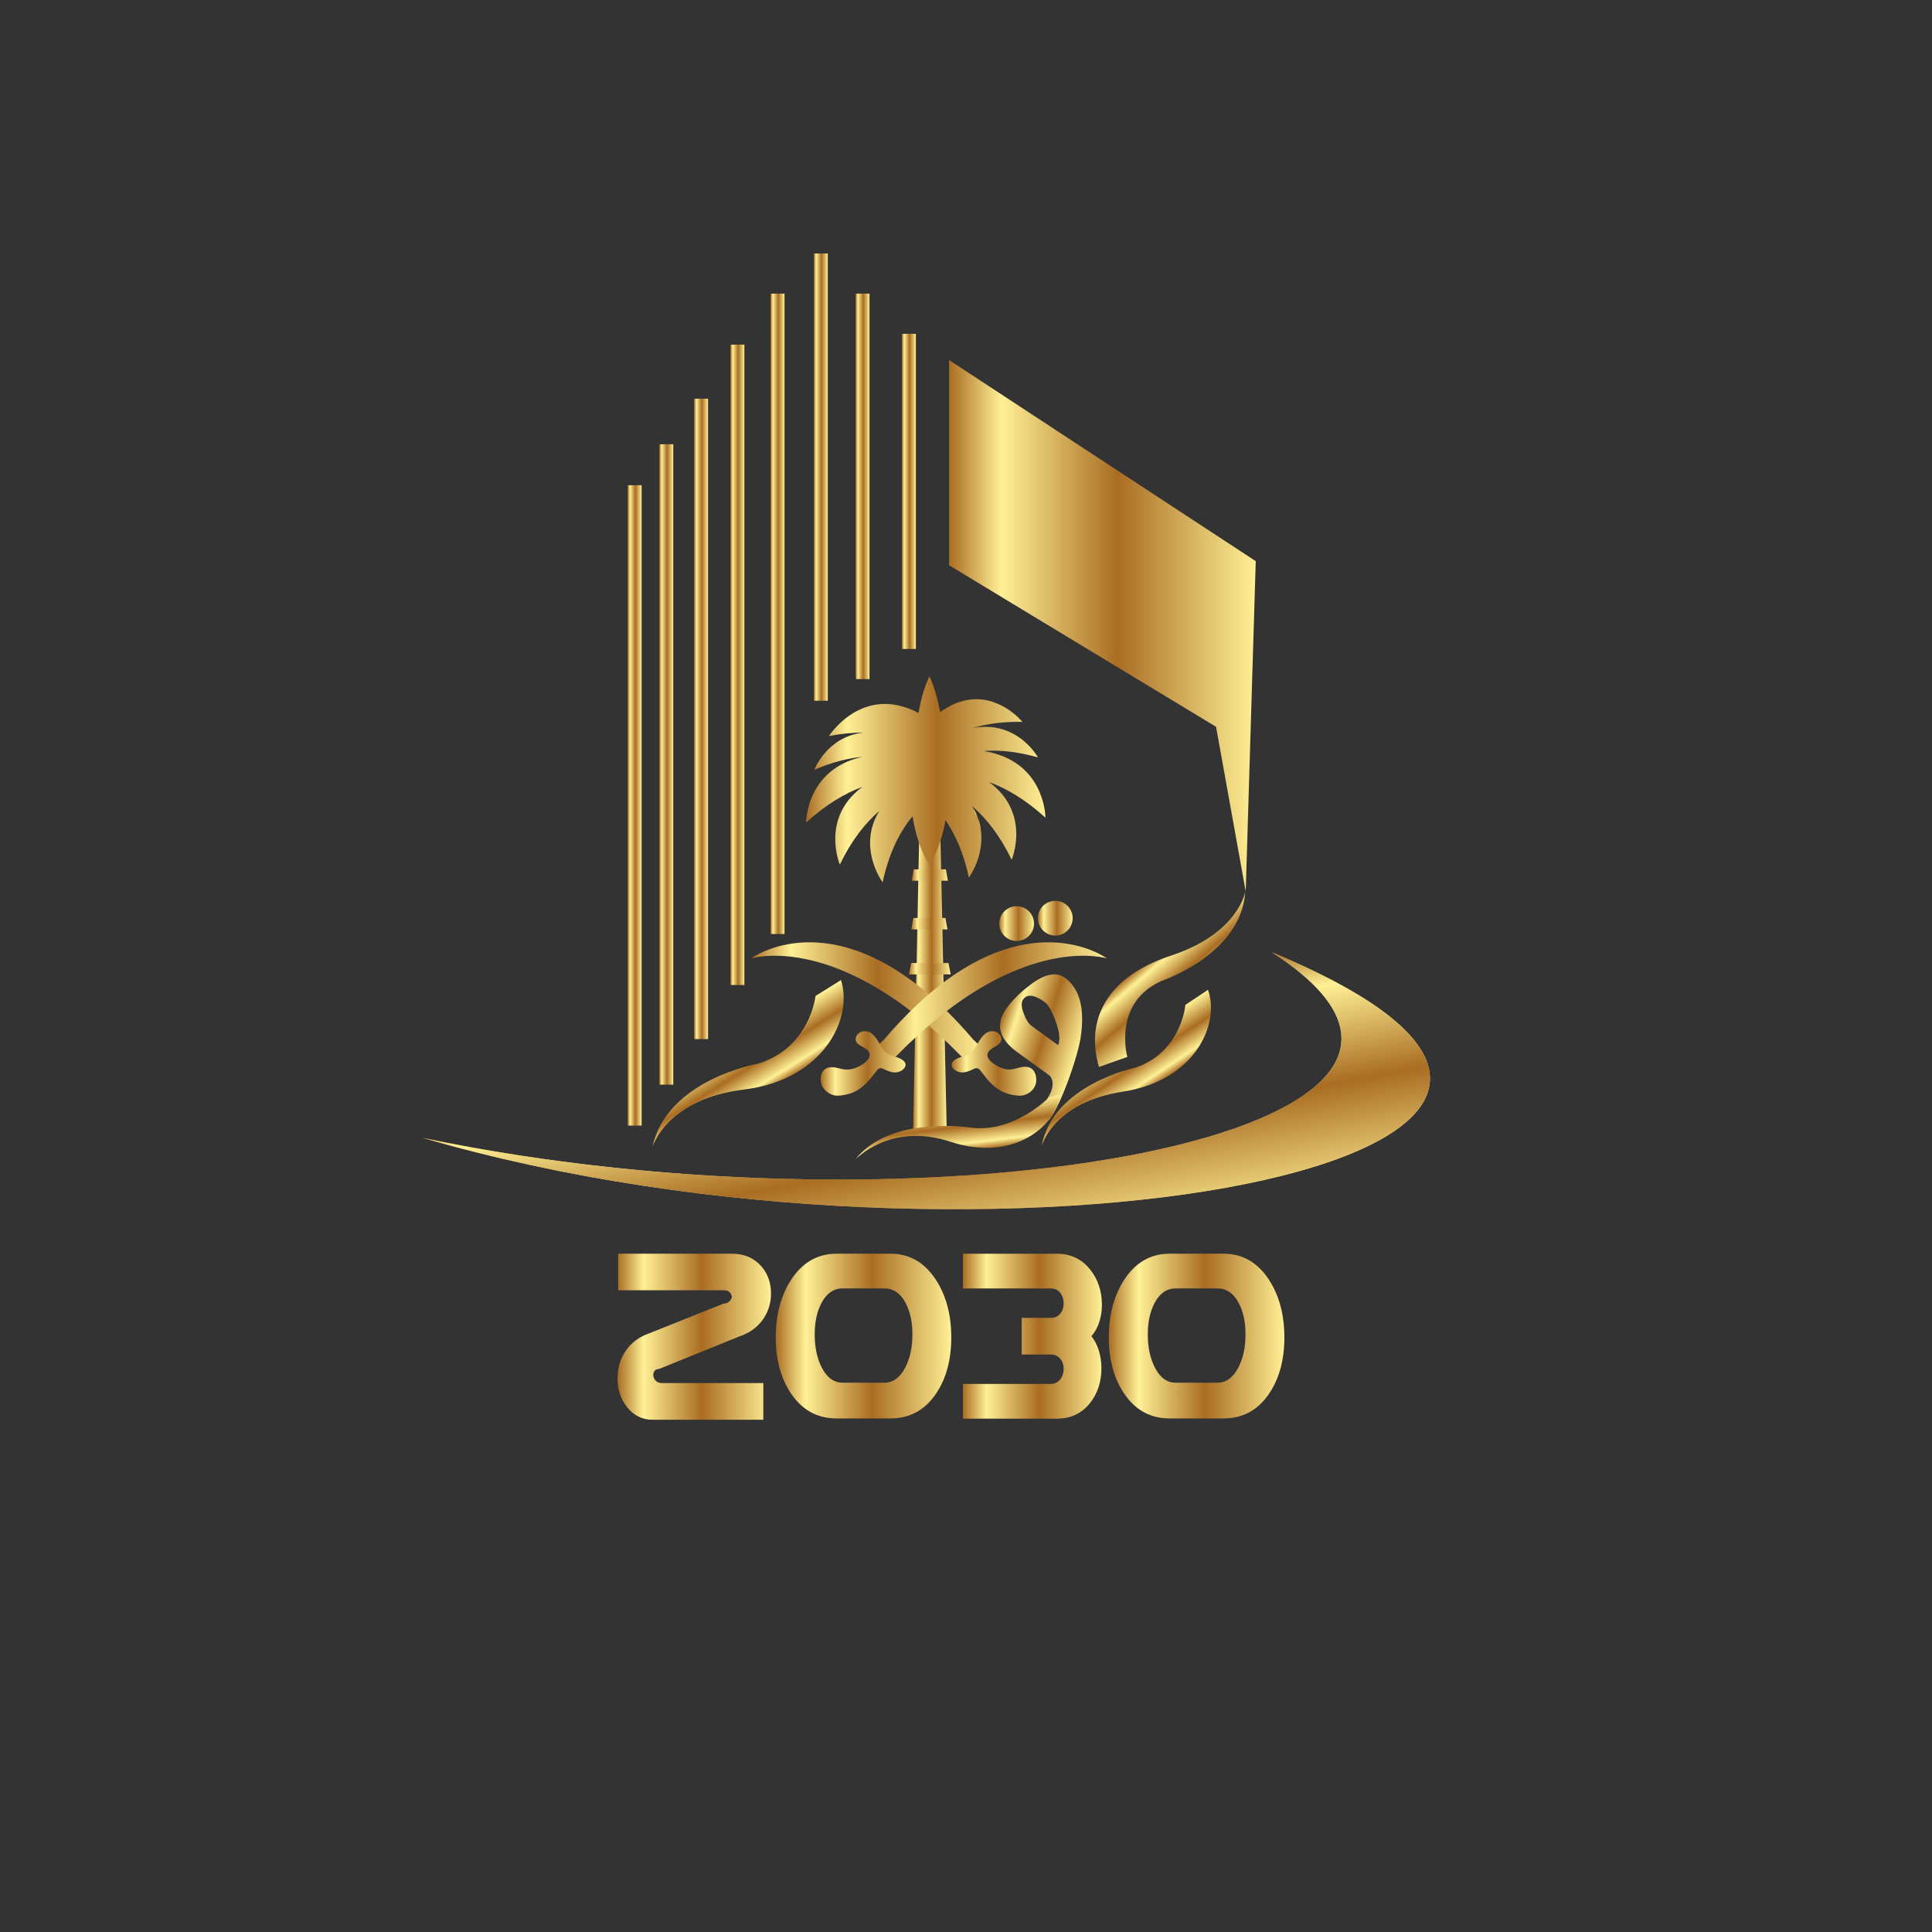 <?xml version="1.0" encoding="utf-8"?>
<!-- Generator: Adobe Illustrator 25.0.1, SVG Export Plug-In . SVG Version: 6.00 Build 0)  -->
<svg version="1.1" id="Layer_1" xmlns="http://www.w3.org/2000/svg" xmlns:xlink="http://www.w3.org/1999/xlink" x="0px" y="0px"
	 viewBox="0 0 1417.32 1417.32" style="enable-background:new 0 0 1417.32 1417.32;" xml:space="preserve">
<rect x="0" y="0" width="1417.32" height="1417.32" fill="#333333" stroke="none"/>
<style type="text/css">
	.st0{display:none;fill-rule:evenodd;clip-rule:evenodd;fill:#00423A;}
	.st1{fill:url(#SVGID_1_);}
	.st2{fill:url(#SVGID_2_);}
	.st3{fill:url(#SVGID_3_);}
	.st4{fill:url(#SVGID_4_);}
	.st5{fill:url(#SVGID_5_);}
	.st6{fill:url(#SVGID_6_);}
	.st7{fill:url(#SVGID_7_);}
	.st8{fill:url(#SVGID_8_);}
	.st9{fill:url(#SVGID_9_);}
	.st10{fill:url(#SVGID_10_);}
	.st11{fill:url(#SVGID_11_);}
	.st12{fill:url(#SVGID_12_);}
	.st13{fill:url(#SVGID_13_);}
	.st14{fill:url(#SVGID_14_);}
	.st15{fill:url(#SVGID_15_);}
	.st16{fill:url(#SVGID_16_);}
	.st17{fill:url(#SVGID_17_);}
	.st18{fill:url(#SVGID_18_);}
	.st19{fill:url(#SVGID_19_);}
	.st20{fill:url(#SVGID_20_);}
	.st21{fill:url(#SVGID_21_);}
	.st22{fill:url(#SVGID_22_);}
	.st23{fill:url(#SVGID_23_);}
	.st24{fill:url(#SVGID_24_);}
	.st25{fill:url(#SVGID_25_);}
	.st26{fill:url(#SVGID_26_);}
	.st27{fill:url(#SVGID_27_);}
	.st28{fill:url(#SVGID_28_);}
	.st29{fill:url(#SVGID_29_);}
	.st30{fill:url(#SVGID_30_);}
	.st31{fill:url(#SVGID_31_);}
	.st32{fill:url(#SVGID_32_);}
	.st33{fill:url(#SVGID_33_);}
	.st34{clip-path:url(#SVGID_36_);fill:url(#SVGID_37_);}
</style>
<rect x="0" y="0.49" class="st0" width="1417.32" height="1417.32"/>
<g>
	<linearGradient id="SVGID_1_" gradientUnits="userSpaceOnUse" x1="669.775" y1="709.229" x2="694.433" y2="709.229">
		<stop  offset="0" style="stop-color:#A96D23"/>
		<stop  offset="0.17" style="stop-color:#FFF096"/>
		<stop  offset="0.55" style="stop-color:#A96D23"/>
		<stop  offset="1" style="stop-color:#FFF096"/>
	</linearGradient>
	<polygon class="st1" points="694.43,826.23 669.78,831.9 674.89,586.56 689.32,586.56 	"/>
	<linearGradient id="SVGID_2_" gradientUnits="userSpaceOnUse" x1="681.764" y1="634.555" x2="681.825" y2="634.555">
		<stop  offset="0" style="stop-color:#A96D23"/>
		<stop  offset="0.17" style="stop-color:#FFF096"/>
		<stop  offset="0.55" style="stop-color:#A96D23"/>
		<stop  offset="1" style="stop-color:#FFF096"/>
	</linearGradient>
	<polygon class="st2" points="681.83,634.58 681.8,634.53 681.76,634.58 	"/>
	<linearGradient id="SVGID_3_" gradientUnits="userSpaceOnUse" x1="681.779" y1="496.153" x2="681.818" y2="496.153">
		<stop  offset="0" style="stop-color:#A96D23"/>
		<stop  offset="0.17" style="stop-color:#FFF096"/>
		<stop  offset="0.55" style="stop-color:#A96D23"/>
		<stop  offset="1" style="stop-color:#FFF096"/>
	</linearGradient>
	<polygon class="st3" points="681.78,496.13 681.8,496.18 681.82,496.13 	"/>
	<linearGradient id="SVGID_4_" gradientUnits="userSpaceOnUse" x1="591.389" y1="571.742" x2="766.903" y2="571.742">
		<stop  offset="0" style="stop-color:#A96D23"/>
		<stop  offset="0.17" style="stop-color:#FFF096"/>
		<stop  offset="0.55" style="stop-color:#A96D23"/>
		<stop  offset="1" style="stop-color:#FFF096"/>
	</linearGradient>
	<path class="st4" d="M739.82,580.22c-4.94-2.7-9.68-4.84-14.22-6.51c31.08,22.95,16.53,57.06,16.53,57.06
		c-8.57-17.9-18.54-30.24-28.23-38.76c-0.25-0.22-0.5-0.45-0.75-0.67c0.44,0.71,0.85,1.4,1.24,2.11c2.64,4.76,4.18,9.46,4.96,13.98
		c3.43,20.09-8.57,36.35-8.57,36.35c-3.9-18.26-10.19-31.92-17.17-42.1c-0.79,4.49-1.87,9.17-3.34,13.88v0.05
		c-2.02,6.5-4.76,12.98-8.48,18.93c-3.39-5.42-5.98-11.3-7.93-17.21v-0.05c-2.1-6.3-3.48-12.6-4.37-18.48
		c-8.84,10.63-17.21,26.11-21.99,48.51c0,0-19-25.72-2.39-52.42c-9.93,8.54-20.17,21.05-28.98,39.42c0,0-14.55-34.11,16.53-57.06
		c-12.32,4.56-26.35,12.56-41.28,26.15c0,0-0.16-39.02,41.28-48.17c-10.02,0.92-21.76,3.67-35.22,9.45c0,0,9.16-24.58,36.32-27.25
		c-7.57-0.05-16.1,0.68-25.66,2.54c0,0,24.59-38.67,65.73-16.92c0.1-0.61,0.21-1.23,0.34-1.85c1.54-8.43,3.94-17.16,7.59-24.95
		l0.04-0.08l0.04,0.08c3.83,8.18,6.27,17.39,7.83,26.2c6.16-4.46,12.04-7.11,17.55-8.43c25.34-6.09,42.82,15.55,42.82,15.55
		c-11.28-0.21-20.9,0.82-29.09,2.6c-2.71,0.59-5.26,1.27-7.67,2c2.9-0.56,5.66-0.86,8.3-0.93c22.47-0.66,34.96,14.94,38.67,20.49
		c0.81,1.19,1.2,1.92,1.2,1.92c-0.21-0.05-0.42-0.12-0.63-0.17c-11.8-3.31-22.11-4.66-31.03-4.79c-2.84-0.04-5.54,0.05-8.11,0.23
		c3.23,0.53,6.22,1.23,9,2.09c36.11,10.97,36.24,46.32,36.24,46.83v0.02C757.44,591.24,748.34,584.89,739.82,580.22"/>
	<linearGradient id="SVGID_5_" gradientUnits="userSpaceOnUse" x1="668.846" y1="641.93" x2="695.364" y2="641.93">
		<stop  offset="0" style="stop-color:#A96D23"/>
		<stop  offset="0.17" style="stop-color:#FFF096"/>
		<stop  offset="0.55" style="stop-color:#A96D23"/>
		<stop  offset="1" style="stop-color:#FFF096"/>
	</linearGradient>
	<polygon class="st5" points="695.36,646.12 668.85,646.12 670.32,637.74 693.89,637.74 	"/>
	<linearGradient id="SVGID_6_" gradientUnits="userSpaceOnUse" x1="668.542" y1="677.627" x2="695.06" y2="677.627">
		<stop  offset="0" style="stop-color:#A96D23"/>
		<stop  offset="0.17" style="stop-color:#FFF096"/>
		<stop  offset="0.55" style="stop-color:#A96D23"/>
		<stop  offset="1" style="stop-color:#FFF096"/>
	</linearGradient>
	<polygon class="st6" points="695.06,681.82 668.54,681.82 670.02,673.44 693.58,673.44 	"/>
	<linearGradient id="SVGID_7_" gradientUnits="userSpaceOnUse" x1="666.751" y1="710.63" x2="697.458" y2="710.63">
		<stop  offset="0" style="stop-color:#A96D23"/>
		<stop  offset="0.17" style="stop-color:#FFF096"/>
		<stop  offset="0.55" style="stop-color:#A96D23"/>
		<stop  offset="1" style="stop-color:#FFF096"/>
	</linearGradient>
	<polygon class="st7" points="697.46,714.81 666.75,714.81 668.46,706.45 695.75,706.45 	"/>
	<linearGradient id="SVGID_8_" gradientUnits="userSpaceOnUse" x1="551.064" y1="735.08" x2="720.42" y2="735.08">
		<stop  offset="0" style="stop-color:#A96D23"/>
		<stop  offset="0.17" style="stop-color:#FFF096"/>
		<stop  offset="0.55" style="stop-color:#A96D23"/>
		<stop  offset="1" style="stop-color:#FFF096"/>
	</linearGradient>
	<path class="st8" d="M720.42,768.62l-10.35,10.28l-4.33-3.49l-0.4-0.33c-5.39-5.55-10.7-10.7-15.9-15.46
		c-4.15-3.81-8.23-7.36-12.25-10.7c-11.89-9.87-23.17-17.77-33.75-24.07c-8.12-4.83-15.82-8.71-23.05-11.84
		c-42.23-18.21-68.56-10.14-69.34-9.9c1.16-0.86,57.84-41.77,138.39,33.62c4.03,3.77,8.11,7.83,12.25,12.2
		c4.08,4.3,8.21,8.9,12.4,13.83l3.17,2.94L720.42,768.62z"/>
	<linearGradient id="SVGID_9_" gradientUnits="userSpaceOnUse" x1="698.156" y1="780.139" x2="760.207" y2="780.139">
		<stop  offset="0" style="stop-color:#A96D23"/>
		<stop  offset="0.17" style="stop-color:#FFF096"/>
		<stop  offset="0.55" style="stop-color:#A96D23"/>
		<stop  offset="1" style="stop-color:#FFF096"/>
	</linearGradient>
	<path class="st9" d="M699.41,778.39c-2.59,2.61-0.78,5.66,1.99,7.18c3.78,2.07,7.35,1.11,11.05-0.53c3.23-1.43,4.5-2.56,6.93,0.47
		c2.41,3.03,4.67,6.21,7.4,8.97c3.52,3.55,7.64,6.45,12.47,7.88c2.84,0.86,6.12,1.45,9.09,1.43c5.22-0.03,10.36-3.9,11.55-8.92
		c1.01-4.3-0.32-10.36-4.99-11.86c-4.05-1.3-8.19,0.68-12.15,1.38c-4.57,0.82-8.71-0.82-12.55-3.23c-3.79-2.38-8.63-6.63-3.81-10.96
		c1.95-1.75,4.87-2.74,6.64-4.57c1.19-1.24,1.88-2.56,1.5-4.36c-0.53-2.48-2.85-4.28-5.27-4.68c-7.96-1.34-11.28,8.68-15.05,13.68
		c-1.33,1.77-3.05,3.16-5.18,3.87c-3.1,1.05-6.59,1.72-9.18,3.86C699.68,778.13,699.54,778.26,699.41,778.39z"/>
	<linearGradient id="SVGID_10_" gradientUnits="userSpaceOnUse" x1="642.04" y1="735.08" x2="812.016" y2="735.08">
		<stop  offset="0" style="stop-color:#A96D23"/>
		<stop  offset="0.17" style="stop-color:#FFF096"/>
		<stop  offset="0.55" style="stop-color:#A96D23"/>
		<stop  offset="1" style="stop-color:#FFF096"/>
	</linearGradient>
	<path class="st10" d="M812.02,703.11c-1.09-0.34-52.05-15.88-126.59,45.82c-4.03,3.34-8.14,6.9-12.3,10.7
		c-5.22,4.76-10.54,9.91-15.96,15.46l-0.4,0.33l-4.34,3.49l-10.39-10.28l3.16-2.93l3.18-2.94c4.2-4.93,8.35-9.53,12.46-13.83
		c4.14-4.36,8.25-8.43,12.29-12.2C753.97,661.34,810.85,702.25,812.02,703.11"/>
	<linearGradient id="SVGID_11_" gradientUnits="userSpaceOnUse" x1="602.079" y1="780.142" x2="664.304" y2="780.142">
		<stop  offset="0" style="stop-color:#A96D23"/>
		<stop  offset="0.17" style="stop-color:#FFF096"/>
		<stop  offset="0.55" style="stop-color:#A96D23"/>
		<stop  offset="1" style="stop-color:#FFF096"/>
	</linearGradient>
	<path class="st11" d="M661.06,785.57c-3.78,2.07-7.35,1.11-11.05-0.53c-0.74-0.33-1.39-0.64-1.97-0.9
		c-1.92-0.82-3.1-0.96-4.96,1.38c-2.42,3.02-4.68,6.21-7.41,8.96c-0.53,0.53-1.07,1.05-1.64,1.55c-3.14,2.84-6.73,5.11-10.84,6.33
		c-1.8,0.55-3.79,0.99-5.77,1.22c-1.14,0.14-2.25,0.22-3.33,0.21c-4.57-0.03-9.51-3.48-11.16-7.63c-0.56-1.4-0.87-3.01-0.87-4.62
		c0-3.43,1.41-6.83,4.83-8.08c0.64-0.24,1.27-0.39,1.91-0.47c3.58-0.51,7,1.09,10.58,1.54c2.75,0.35,5.44-0.06,7.99-0.98
		c1.7-0.6,3.33-1.43,4.87-2.39c3.28-2.06,7.85-6.08,4.66-10.25c-2.54-3.31-10.18-4.07-9-9.64c0.53-2.48,2.85-4.27,5.26-4.68
		c1.35-0.22,2.57-0.13,3.66,0.21c3.75,1.17,6.26,5.15,8.49,8.87c1,1.68,1.94,3.3,2.91,4.59c1.34,1.77,3.06,3.16,5.18,3.88
		c1.3,0.43,2.67,0.8,4.01,1.25c1.87,0.61,3.67,1.35,5.18,2.59c0.15,0.13,0.29,0.26,0.43,0.39
		C665.64,781,663.84,784.05,661.06,785.57"/>
	<linearGradient id="SVGID_12_" gradientUnits="userSpaceOnUse" x1="714.393" y1="600.441" x2="719.349" y2="600.441">
		<stop  offset="0" style="stop-color:#A96D23"/>
		<stop  offset="0.17" style="stop-color:#FFF096"/>
		<stop  offset="0.55" style="stop-color:#A96D23"/>
		<stop  offset="1" style="stop-color:#FFF096"/>
	</linearGradient>
	<path class="st12" d="M714.39,593.45c1.55,4.73,3.16,9.39,4.96,13.98C718.58,602.92,717.03,598.21,714.39,593.45"/>
	<linearGradient id="SVGID_13_" gradientUnits="userSpaceOnUse" x1="718.817" y1="579.545" x2="720.022" y2="579.545">
		<stop  offset="0" style="stop-color:#A96D23"/>
		<stop  offset="0.17" style="stop-color:#FFF096"/>
		<stop  offset="0.55" style="stop-color:#A96D23"/>
		<stop  offset="1" style="stop-color:#FFF096"/>
	</linearGradient>
	<path class="st13" d="M718.82,578.58c0.19,0.59,0.39,1.17,0.58,1.75c0.2,0.05,0.42,0.12,0.63,0.17
		C720.02,580.5,719.63,579.78,718.82,578.58"/>
	<g>
		<linearGradient id="SVGID_14_" gradientUnits="userSpaceOnUse" x1="453.053" y1="980.624" x2="565.607" y2="980.624">
			<stop  offset="0" style="stop-color:#A96D23"/>
			<stop  offset="0.17" style="stop-color:#FFF096"/>
			<stop  offset="0.55" style="stop-color:#A96D23"/>
			<stop  offset="1" style="stop-color:#FFF096"/>
		</linearGradient>
		<path class="st14" d="M542.35,980.43l-58.91,23.86c-1.37,0-2.41,0.42-3.12,1.25c-0.71,0.83-1.07,1.84-1.07,3.03
			c0,1.54,0.56,2.94,1.69,4.19c1.13,1.25,2.64,1.87,4.54,1.87h74.5v26.91h-81.27c-7.66,0-13.93-3.12-18.8-9.36
			c-4.58-5.82-6.86-12.83-6.86-21.03c0-7.31,1.84-13.81,5.53-19.52c4.1-6.36,10.04-10.87,17.82-13.55l54.36-21.74
			c1.84,0,3.36-0.63,4.54-1.9c1.19-1.27,1.69-2.43,1.51-3.49c-0.48-1.65-1.19-2.8-2.14-3.44c-0.95-0.65-2.26-0.97-3.92-0.97H453.5
			v-26.82H537c8.85,0,15.95,3,21.3,8.99c4.87,5.46,7.31,12.2,7.31,20.21c0,6.89-1.9,13.12-5.7,18.7
			C555.74,973.67,549.89,977.94,542.35,980.43z"/>
		<linearGradient id="SVGID_15_" gradientUnits="userSpaceOnUse" x1="569.082" y1="980.134" x2="697.855" y2="980.134">
			<stop  offset="0" style="stop-color:#A96D23"/>
			<stop  offset="0.17" style="stop-color:#FFF096"/>
			<stop  offset="0.55" style="stop-color:#A96D23"/>
			<stop  offset="1" style="stop-color:#FFF096"/>
		</linearGradient>
		<path class="st15" d="M653.21,1040.56h-39.48c-14.2,0-25.4-6.17-33.6-18.52c-7.37-11.04-11.05-24.67-11.05-40.88
			c0-16.56,3.74-30.63,11.23-42.21c8.32-12.82,19.46-19.24,33.42-19.24h39.48c13.96,0,25.1,6.41,33.42,19.24
			c7.49,11.58,11.23,25.65,11.23,42.21c0,16.27-3.65,29.89-10.96,40.88C678.69,1034.38,667.47,1040.56,653.21,1040.56z
			 M648.75,1014.35c6.36,0,11.47-3.71,15.33-11.13c3.5-6.7,5.26-14.8,5.26-24.3c0-9.2-1.69-16.94-5.08-23.23
			c-3.74-7-8.91-10.5-15.51-10.5h-30.57c-6.54,0-11.67,3.5-15.42,10.5c-3.39,6.29-5.08,14.03-5.08,23.23
			c0,9.49,1.72,17.59,5.17,24.3c3.8,7.42,8.91,11.13,15.33,11.13H648.75z"/>
		<linearGradient id="SVGID_16_" gradientUnits="userSpaceOnUse" x1="706.41" y1="980.223" x2="808.359" y2="980.223">
			<stop  offset="0" style="stop-color:#A96D23"/>
			<stop  offset="0.17" style="stop-color:#FFF096"/>
			<stop  offset="0.55" style="stop-color:#A96D23"/>
			<stop  offset="1" style="stop-color:#FFF096"/>
		</linearGradient>
		<path class="st16" d="M800.7,980.22c2.38,3.03,4.19,6.61,5.44,10.74c1.25,4.13,1.87,8.36,1.87,12.7c0,9.92-2.73,18.39-8.2,25.4
			c-6.06,7.78-14.23,11.67-24.51,11.67h-68.89v-25.49h64.43c2.91,0,5.26-1.15,7.04-3.46c1.6-2.07,2.41-4.59,2.41-7.54
			c0-2.9-0.77-5.33-2.32-7.28c-1.72-2.19-4.1-3.28-7.13-3.28h-21.3v-26.91h21.3c3.03,0,5.41-1.09,7.13-3.28
			c1.54-1.95,2.32-4.38,2.32-7.28c0-2.96-0.77-5.47-2.32-7.54c-1.72-2.31-4.1-3.46-7.13-3.46h-64.43v-25.49h68.89
			c10.22,0,18.45,3.98,24.69,11.92c5.58,7.12,8.38,15.66,8.38,25.63c0,4.39-0.64,8.57-1.92,12.55
			C805.17,973.79,803.25,977.26,800.7,980.22z"/>
		<linearGradient id="SVGID_17_" gradientUnits="userSpaceOnUse" x1="813.439" y1="980.134" x2="942.212" y2="980.134">
			<stop  offset="0" style="stop-color:#A96D23"/>
			<stop  offset="0.17" style="stop-color:#FFF096"/>
			<stop  offset="0.55" style="stop-color:#A96D23"/>
			<stop  offset="1" style="stop-color:#FFF096"/>
		</linearGradient>
		<path class="st17" d="M897.56,1040.56h-39.48c-14.2,0-25.4-6.17-33.6-18.52c-7.37-11.04-11.05-24.67-11.05-40.88
			c0-16.56,3.74-30.63,11.23-42.21c8.32-12.82,19.46-19.24,33.42-19.24h39.48c13.96,0,25.1,6.41,33.42,19.24
			c7.49,11.58,11.23,25.65,11.23,42.21c0,16.27-3.65,29.89-10.96,40.88C923.05,1034.38,911.82,1040.56,897.56,1040.56z
			 M893.11,1014.35c6.36,0,11.47-3.71,15.33-11.13c3.5-6.7,5.26-14.8,5.26-24.3c0-9.2-1.69-16.94-5.08-23.23
			c-3.74-7-8.91-10.5-15.51-10.5h-30.57c-6.54,0-11.67,3.5-15.42,10.5c-3.39,6.29-5.08,14.03-5.08,23.23
			c0,9.49,1.72,17.59,5.17,24.3c3.8,7.42,8.91,11.13,15.33,11.13H893.11z"/>
	</g>
	<g>
		
			<linearGradient id="SVGID_18_" gradientUnits="userSpaceOnUse" x1="731.324" y1="749.653" x2="792.254" y2="749.653" gradientTransform="matrix(0.953 0.304 -0.304 0.953 262.481 -179.959)">
			<stop  offset="0" style="stop-color:#A96D23"/>
			<stop  offset="0.17" style="stop-color:#FFF096"/>
			<stop  offset="0.55" style="stop-color:#A96D23"/>
			<stop  offset="1" style="stop-color:#FFF096"/>
		</linearGradient>
		<path class="st18" d="M768.42,805.7c6.58-9.89,2.81-15.77,1.32-16.84l-23.41-16.95c-13.68-9.9-16.31-20.65-7.92-32.24
			c4.3-5.94,9.97-11.58,17.01-16.91c10.76-8.29,19.34-10.12,25.73-5.49c11,7.96,14.86,22.66,11.58,44.08
			c-2.65,17.11-20,64.98-26.93,61.69 M750.59,733.18c-1.51,2.08-1.4,5.45,0.33,10.1c1.73,4.65,3.63,7.73,5.72,9.24l19.62,14.21
			c1.58-4.06,0.98-9.88-1.8-17.45c-2.79-7.57-5.45-12.27-7.97-14.1C758.9,729.68,753.6,729.02,750.59,733.18z"/>
	</g>
	
		<linearGradient id="SVGID_19_" gradientUnits="userSpaceOnUse" x1="900.768" y1="626.571" x2="944.972" y2="626.571" gradientTransform="matrix(0.651 0.759 -0.759 0.651 733.855 -390.116)">
		<stop  offset="0" style="stop-color:#A96D23"/>
		<stop  offset="0.17" style="stop-color:#FFF096"/>
		<stop  offset="0.55" style="stop-color:#A96D23"/>
		<stop  offset="1" style="stop-color:#FFF096"/>
	</linearGradient>
	<path class="st19" d="M913.49,654.29c0,0-5.09,30.53-54.49,46.78c-53.39,17.56-61.33,53.27-52.77,81.62l20.79-7.32
		c0,0-11.21-39.74,25.38-55.89C852.41,719.49,910.86,699.82,913.49,654.29z"/>
	
		<linearGradient id="SVGID_20_" gradientUnits="userSpaceOnUse" x1="888.131" y1="899.707" x2="924.639" y2="899.707" gradientTransform="matrix(-0.555 -0.832 0.832 -0.555 582.516 2040.473)">
		<stop  offset="0" style="stop-color:#A96D23"/>
		<stop  offset="0.17" style="stop-color:#FFF096"/>
		<stop  offset="0.55" style="stop-color:#A96D23"/>
		<stop  offset="1" style="stop-color:#FFF096"/>
	</linearGradient>
	<path class="st20" d="M764.22,840.66c0,0,8.33-32.01,59.73-39.87c53.41-8.16,71.11-50.28,62.23-74.66l-16.58,11.06
		c0,0-2.66,34.55-36.88,46.11C832.72,783.31,772.33,795.78,764.22,840.66z"/>
	
		<linearGradient id="SVGID_21_" gradientUnits="userSpaceOnUse" x1="1189.991" y1="681.924" x2="1222.866" y2="681.924" gradientTransform="matrix(-0.118 -0.993 0.993 -0.118 167.979 2107.01)">
		<stop  offset="0" style="stop-color:#A96D23"/>
		<stop  offset="0.17" style="stop-color:#FFF096"/>
		<stop  offset="0.55" style="stop-color:#A96D23"/>
		<stop  offset="1" style="stop-color:#FFF096"/>
	</linearGradient>
	<path class="st21" d="M627.31,850.87c0,0,25.41-27.97,69.88-13.3c46.2,15.24,77.59-11.36,80.42-34.55l-8.19,2.12
		c0,0-25.87,26.65-58.06,21.97C711.37,827.11,652.13,818.15,627.31,850.87z"/>
	
		<linearGradient id="SVGID_22_" gradientUnits="userSpaceOnUse" x1="1031.498" y1="1127.881" x2="1071.782" y2="1127.881" gradientTransform="matrix(-0.53 -0.848 0.848 -0.53 151.988 2274.06)">
		<stop  offset="0" style="stop-color:#A96D23"/>
		<stop  offset="0.17" style="stop-color:#FFF096"/>
		<stop  offset="0.55" style="stop-color:#A96D23"/>
		<stop  offset="1" style="stop-color:#FFF096"/>
	</linearGradient>
	<path class="st22" d="M478.69,841.31c0,0,10.23-35.04,67.18-42.03c59.17-7.26,80.06-53.14,71.07-80.32l-18.65,11.66
		c0,0-4.06,38.02-42.18,49.66C556.11,780.29,489.09,792.08,478.69,841.31z"/>
	<linearGradient id="SVGID_23_" gradientUnits="userSpaceOnUse" x1="733.073" y1="677.553" x2="758.574" y2="677.553">
		<stop  offset="0" style="stop-color:#A96D23"/>
		<stop  offset="0.17" style="stop-color:#FFF096"/>
		<stop  offset="0.55" style="stop-color:#A96D23"/>
		<stop  offset="1" style="stop-color:#FFF096"/>
	</linearGradient>
	<circle class="st23" cx="745.82" cy="677.55" r="12.75"/>
	<linearGradient id="SVGID_24_" gradientUnits="userSpaceOnUse" x1="761.408" y1="673.586" x2="786.909" y2="673.586">
		<stop  offset="0" style="stop-color:#A96D23"/>
		<stop  offset="0.17" style="stop-color:#FFF096"/>
		<stop  offset="0.55" style="stop-color:#A96D23"/>
		<stop  offset="1" style="stop-color:#FFF096"/>
	</linearGradient>
	<circle class="st24" cx="774.16" cy="673.59" r="12.75"/>
	<linearGradient id="SVGID_25_" gradientUnits="userSpaceOnUse" x1="696.237" y1="459.088" x2="921.218" y2="459.088">
		<stop  offset="0" style="stop-color:#A96D23"/>
		<stop  offset="0.17" style="stop-color:#FFF096"/>
		<stop  offset="0.55" style="stop-color:#A96D23"/>
		<stop  offset="1" style="stop-color:#FFF096"/>
	</linearGradient>
	<polygon class="st25" points="913.87,654.03 921.22,411.67 696.24,264.14 696.24,414.68 892.11,533.19 	"/>
	<linearGradient id="SVGID_26_" gradientUnits="userSpaceOnUse" x1="460.488" y1="590.847" x2="470.688" y2="590.847">
		<stop  offset="0" style="stop-color:#A96D23"/>
		<stop  offset="0.17" style="stop-color:#FFF096"/>
		<stop  offset="0.55" style="stop-color:#A96D23"/>
		<stop  offset="1" style="stop-color:#FFF096"/>
	</linearGradient>
	<rect x="460.49" y="355.95" class="st26" width="10.2" height="469.8"/>
	<linearGradient id="SVGID_27_" gradientUnits="userSpaceOnUse" x1="483.723" y1="560.811" x2="493.923" y2="560.811">
		<stop  offset="0" style="stop-color:#A96D23"/>
		<stop  offset="0.17" style="stop-color:#FFF096"/>
		<stop  offset="0.55" style="stop-color:#A96D23"/>
		<stop  offset="1" style="stop-color:#FFF096"/>
	</linearGradient>
	<rect x="483.72" y="325.91" class="st27" width="10.2" height="469.8"/>
	<linearGradient id="SVGID_28_" gradientUnits="userSpaceOnUse" x1="509.224" y1="527.376" x2="519.425" y2="527.376">
		<stop  offset="0" style="stop-color:#A96D23"/>
		<stop  offset="0.17" style="stop-color:#FFF096"/>
		<stop  offset="0.55" style="stop-color:#A96D23"/>
		<stop  offset="1" style="stop-color:#FFF096"/>
	</linearGradient>
	<rect x="509.22" y="292.48" class="st28" width="10.2" height="469.8"/>
	<linearGradient id="SVGID_29_" gradientUnits="userSpaceOnUse" x1="535.859" y1="487.707" x2="546.06" y2="487.707">
		<stop  offset="0" style="stop-color:#A96D23"/>
		<stop  offset="0.17" style="stop-color:#FFF096"/>
		<stop  offset="0.55" style="stop-color:#A96D23"/>
		<stop  offset="1" style="stop-color:#FFF096"/>
	</linearGradient>
	<rect x="535.86" y="252.81" class="st29" width="10.2" height="469.8"/>
	<linearGradient id="SVGID_30_" gradientUnits="userSpaceOnUse" x1="565.328" y1="450.304" x2="575.529" y2="450.304">
		<stop  offset="0" style="stop-color:#A96D23"/>
		<stop  offset="0.17" style="stop-color:#FFF096"/>
		<stop  offset="0.55" style="stop-color:#A96D23"/>
		<stop  offset="1" style="stop-color:#FFF096"/>
	</linearGradient>
	<rect x="565.33" y="215.4" class="st30" width="10.2" height="469.8"/>
	<linearGradient id="SVGID_31_" gradientUnits="userSpaceOnUse" x1="597.063" y1="349.997" x2="607.264" y2="349.997">
		<stop  offset="0" style="stop-color:#A96D23"/>
		<stop  offset="0.17" style="stop-color:#FFF096"/>
		<stop  offset="0.55" style="stop-color:#A96D23"/>
		<stop  offset="1" style="stop-color:#FFF096"/>
	</linearGradient>
	<rect x="597.06" y="185.94" class="st31" width="10.2" height="328.12"/>
	<linearGradient id="SVGID_32_" gradientUnits="userSpaceOnUse" x1="627.665" y1="356.798" x2="637.866" y2="356.798">
		<stop  offset="0" style="stop-color:#A96D23"/>
		<stop  offset="0.17" style="stop-color:#FFF096"/>
		<stop  offset="0.55" style="stop-color:#A96D23"/>
		<stop  offset="1" style="stop-color:#FFF096"/>
	</linearGradient>
	<rect x="627.67" y="215.4" class="st32" width="10.2" height="282.79"/>
	<linearGradient id="SVGID_33_" gradientUnits="userSpaceOnUse" x1="661.668" y1="360.481" x2="671.869" y2="360.481">
		<stop  offset="0" style="stop-color:#A96D23"/>
		<stop  offset="0.17" style="stop-color:#FFF096"/>
		<stop  offset="0.55" style="stop-color:#A96D23"/>
		<stop  offset="1" style="stop-color:#FFF096"/>
	</linearGradient>
	<rect x="661.67" y="244.87" class="st33" width="10.2" height="231.22"/>
	<g>
		<defs>
			<path id="SVGID_34_" d="M933.08,698.62c364.04,151.31-208.47,256.68-623.05,136.1C684.4,913.31,1137.95,830.78,933.08,698.62"/>
		</defs>
		
			<linearGradient id="SVGID_35_" gradientUnits="userSpaceOnUse" x1="309.525" y1="804.598" x2="1051.223" y2="804.598" gradientTransform="matrix(0.993 -0.011 -0.054 0.835 48.65 130.018)">
			<stop  offset="0" style="stop-color:#A96D23"/>
			<stop  offset="0.17" style="stop-color:#FFF096"/>
			<stop  offset="0.55" style="stop-color:#A96D23"/>
			<stop  offset="1" style="stop-color:#FFF096"/>
		</linearGradient>
		<use xlink:href="#SVGID_34_"  style="overflow:visible;fill-rule:evenodd;clip-rule:evenodd;fill:url(#SVGID_35_);"/>
		<clipPath id="SVGID_36_">
			<use xlink:href="#SVGID_34_"  style="overflow:visible;"/>
		</clipPath>
		
			<linearGradient id="SVGID_37_" gradientUnits="userSpaceOnUse" x1="678.508" y1="716.694" x2="677.917" y2="946.867" gradientTransform="matrix(-0.983 0.181 0.15 0.815 1341.074 18.025)">
			<stop  offset="0" style="stop-color:#A96D23"/>
			<stop  offset="0.17" style="stop-color:#FFF096"/>
			<stop  offset="0.55" style="stop-color:#A96D23"/>
			<stop  offset="1" style="stop-color:#FFF096"/>
		</linearGradient>
		<polygon class="st34" points="1297.12,849.93 345.26,1025.6 306.26,814.3 1258.12,638.63 		"/>
	</g>
</g>
</svg>
